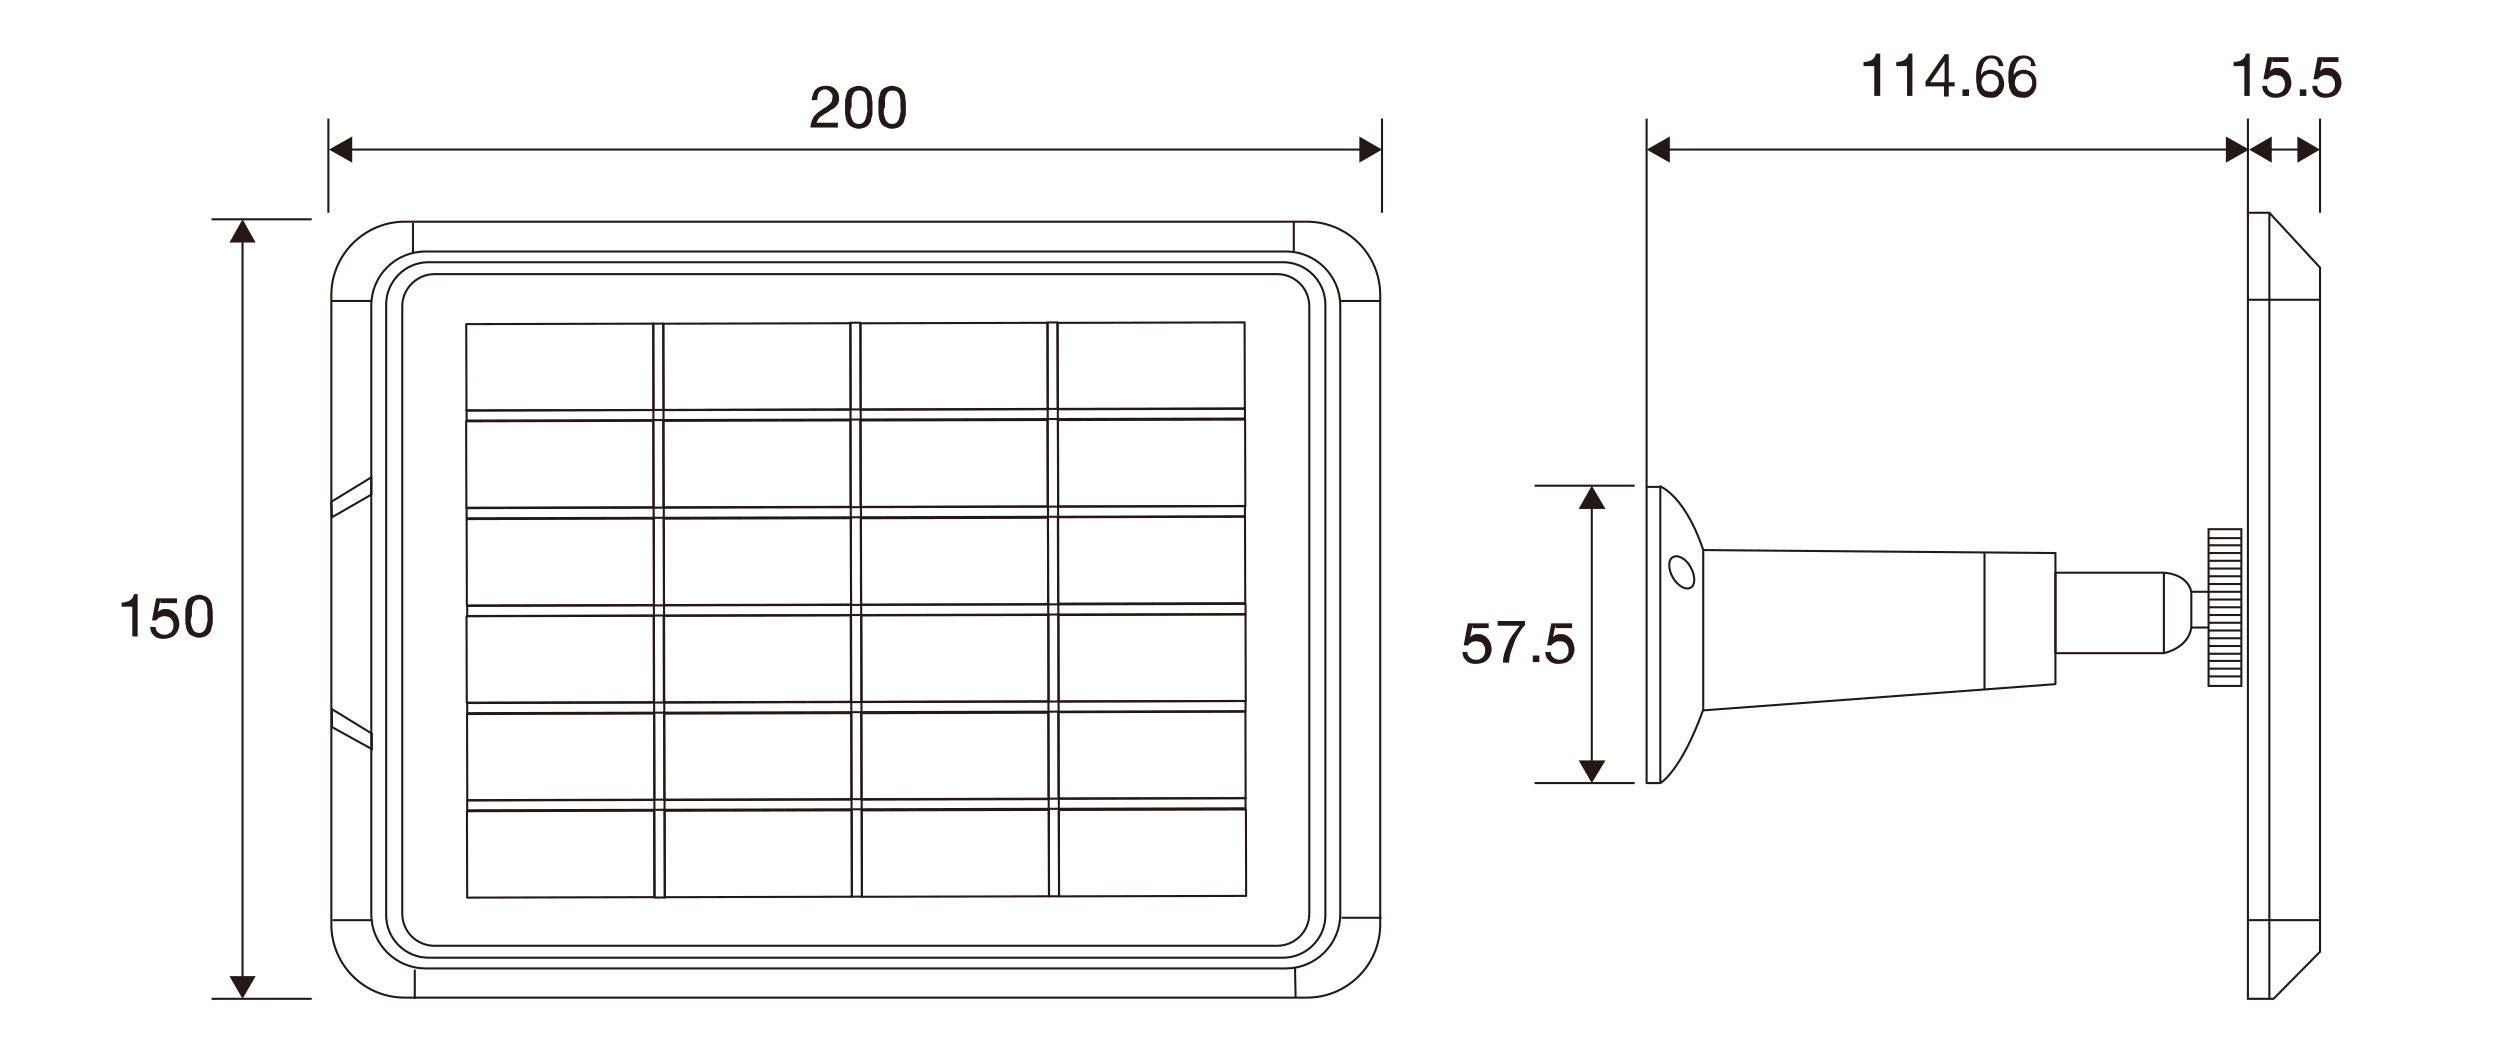 <?xml version="1.0" encoding="utf-8"?>
<!-- Generator: Adobe Illustrator 25.0.0, SVG Export Plug-In . SVG Version: 6.00 Build 0)  -->
<svg version="1.1" id="レイヤー_1" xmlns="http://www.w3.org/2000/svg" xmlns:xlink="http://www.w3.org/1999/xlink" x="0px"
	 y="0px" viewBox="0 0 419.5 178.4" style="enable-background:new 0 0 419.5 178.4;" xml:space="preserve">
<style type="text/css">
	.st0{fill:none;stroke:#231815;stroke-width:0.35;stroke-miterlimit:10;}
	.st1{fill:none;stroke:#231815;stroke-width:0.35;stroke-linejoin:round;stroke-miterlimit:10;}
	.st2{fill:none;stroke:#231815;stroke-width:0.35;stroke-linejoin:round;}
	.st3{fill:#231815;}
</style>
<polygon class="st0" points="377.2,167.6 381.5,167.6 389.3,159.7 389.3,44.9 380.8,35.7 377.2,35.7 "/>
<line class="st0" x1="380.8" y1="35.7" x2="380.8" y2="167.6"/>
<line class="st0" x1="377.2" y1="50.3" x2="389.3" y2="50.3"/>
<line class="st0" x1="377.2" y1="154.4" x2="389.3" y2="154.4"/>
<rect x="370.6" y="88.8" class="st0" width="5.5" height="26.3"/>
<line class="st0" x1="370.6" y1="90.3" x2="376.1" y2="90.3"/>
<line class="st0" x1="370.6" y1="91.5" x2="376.1" y2="91.5"/>
<line class="st0" x1="370.6" y1="92.8" x2="376.1" y2="92.8"/>
<line class="st0" x1="370.6" y1="94.1" x2="376.1" y2="94.1"/>
<line class="st0" x1="370.6" y1="95.4" x2="376.1" y2="95.4"/>
<line class="st0" x1="370.6" y1="96.7" x2="376.1" y2="96.7"/>
<line class="st0" x1="370.6" y1="98" x2="376.1" y2="98"/>
<line class="st0" x1="370.6" y1="100.6" x2="376.1" y2="100.6"/>
<line class="st0" x1="370.6" y1="101.9" x2="376.1" y2="101.9"/>
<line class="st0" x1="370.6" y1="103.2" x2="376.1" y2="103.2"/>
<line class="st0" x1="370.6" y1="104.5" x2="376.1" y2="104.5"/>
<line class="st0" x1="370.6" y1="105.8" x2="376.1" y2="105.8"/>
<line class="st0" x1="370.6" y1="107.1" x2="376.1" y2="107.1"/>
<line class="st0" x1="370.6" y1="108.4" x2="376.1" y2="108.4"/>
<line class="st0" x1="370.6" y1="109.7" x2="376.1" y2="109.7"/>
<line class="st0" x1="370.6" y1="110.9" x2="376.1" y2="110.9"/>
<line class="st0" x1="370.6" y1="112.2" x2="376.1" y2="112.2"/>
<line class="st0" x1="370.6" y1="113.5" x2="376.1" y2="113.5"/>
<polyline class="st0" points="376.1,99.3 370.6,99.3 367.7,99.3 367.7,105.3 370.6,105.3 "/>
<path class="st1" d="M367.7,105.3c-0.5,3.5-4.6,4.3-4.6,4.3h-18.2V96.1h18.2c0,0,3.9,0.1,4.6,3.2"/>
<polygon class="st1" points="344.9,92.8 344.9,114.8 285.8,119.2 285.8,92.3 "/>
<path class="st1" d="M285.8,92.3c0,0-2.5-8.3-7.2-10.7v49.8c0,0,3.4-1.8,7.2-12.3"/>
<polyline class="st1" points="278.5,81.7 276.3,81.7 276.3,131.4 278.5,131.4 "/>
<line class="st1" x1="333" y1="92.7" x2="333" y2="115.7"/>
<path class="st1" d="M283.7,95.2c0.8,1.4,0.8,3,0,3.4c-0.8,0.5-2.2-0.3-3-1.7c-0.8-1.4-0.8-3,0-3.4C281.5,93,282.9,93.7,283.7,95.2z
	"/>
<line class="st1" x1="363.1" y1="96.1" x2="363.1" y2="109.7"/>
<line class="st0" x1="55.1" y1="19.9" x2="55.1" y2="35.7"/>
<line class="st0" x1="231.9" y1="19.9" x2="231.9" y2="35.7"/>
<line class="st2" x1="228.7" y1="25.1" x2="58.4" y2="25.1"/>
<polygon class="st3" points="228.1,22.9 231.9,25.1 228.1,27.3 "/>
<polygon class="st3" points="59.1,22.9 55.2,25.1 59.1,27.3 "/>
<line class="st0" x1="276.3" y1="19.9" x2="276.3" y2="81.7"/>
<g>
	<path class="st3" d="M136.4,15.9c0.1-0.3,0.2-0.6,0.4-0.8s0.4-0.4,0.7-0.5c0.3-0.1,0.6-0.2,1-0.2c0.3,0,0.6,0,0.9,0.1
		s0.5,0.2,0.7,0.4c0.2,0.2,0.4,0.4,0.5,0.6c0.1,0.3,0.2,0.5,0.2,0.9c0,0.3,0,0.6-0.1,0.8c-0.1,0.2-0.2,0.5-0.4,0.6
		c-0.2,0.2-0.3,0.4-0.6,0.5s-0.4,0.3-0.6,0.4c-0.2,0.1-0.4,0.3-0.7,0.4c-0.2,0.1-0.4,0.3-0.6,0.4c-0.2,0.1-0.3,0.3-0.5,0.5
		c-0.1,0.2-0.2,0.4-0.3,0.6h3.6v0.8h-4.6c0-0.4,0.1-0.8,0.2-1.1c0.1-0.3,0.3-0.6,0.4-0.8c0.2-0.2,0.4-0.4,0.6-0.6
		c0.2-0.2,0.5-0.3,0.7-0.5c0.3-0.2,0.6-0.4,0.8-0.5c0.2-0.2,0.4-0.3,0.6-0.5c0.1-0.2,0.3-0.3,0.3-0.5s0.1-0.4,0.1-0.6
		c0-0.2,0-0.4-0.1-0.5c-0.1-0.2-0.2-0.3-0.3-0.4c-0.1-0.1-0.3-0.2-0.4-0.3c-0.2-0.1-0.3-0.1-0.5-0.1c-0.2,0-0.5,0.1-0.6,0.2
		c-0.2,0.1-0.3,0.2-0.4,0.4c-0.1,0.2-0.2,0.4-0.2,0.6s-0.1,0.4-0.1,0.6h-0.9C136.2,16.5,136.3,16.2,136.4,15.9z"/>
	<path class="st3" d="M141.8,17.2c0-0.3,0-0.6,0.1-0.8c0.1-0.3,0.1-0.5,0.2-0.8s0.2-0.5,0.4-0.6c0.2-0.2,0.4-0.3,0.7-0.4
		s0.6-0.2,0.9-0.2s0.7,0.1,0.9,0.2c0.3,0.1,0.5,0.2,0.7,0.4s0.3,0.4,0.4,0.6s0.2,0.5,0.2,0.8s0.1,0.5,0.1,0.8c0,0.3,0,0.5,0,0.8
		c0,0.3,0,0.5,0,0.8c0,0.3,0,0.6-0.1,0.8s-0.1,0.5-0.2,0.8c-0.1,0.2-0.2,0.4-0.4,0.6c-0.2,0.2-0.4,0.3-0.6,0.4
		c-0.3,0.1-0.6,0.2-1,0.2c-0.4,0-0.7-0.1-0.9-0.2s-0.5-0.2-0.7-0.4c-0.2-0.2-0.3-0.4-0.4-0.6c-0.1-0.2-0.2-0.5-0.2-0.8
		c-0.1-0.3-0.1-0.5-0.1-0.8s0-0.5,0-0.8C141.8,17.7,141.8,17.4,141.8,17.2z M142.7,18.9c0,0.3,0.1,0.6,0.2,0.9
		c0.1,0.3,0.2,0.5,0.4,0.7c0.2,0.2,0.5,0.3,0.8,0.3c0.4,0,0.6-0.1,0.8-0.3c0.2-0.2,0.3-0.4,0.4-0.7c0.1-0.3,0.1-0.6,0.2-0.9
		s0-0.6,0-0.9c0-0.2,0-0.4,0-0.6s0-0.4,0-0.6c0-0.2-0.1-0.4-0.1-0.6c-0.1-0.2-0.1-0.4-0.2-0.5c-0.1-0.2-0.2-0.3-0.4-0.4
		c-0.2-0.1-0.4-0.1-0.6-0.1c-0.2,0-0.4,0-0.6,0.1c-0.2,0.1-0.3,0.2-0.4,0.4c-0.1,0.2-0.2,0.3-0.2,0.5c-0.1,0.2-0.1,0.4-0.1,0.6
		s0,0.4,0,0.6c0,0.2,0,0.4,0,0.6C142.7,18.2,142.7,18.5,142.7,18.9z"/>
	<path class="st3" d="M147.4,17.2c0-0.3,0-0.6,0.1-0.8c0.1-0.3,0.1-0.5,0.2-0.8s0.2-0.5,0.4-0.6c0.2-0.2,0.4-0.3,0.7-0.4
		s0.6-0.2,0.9-0.2s0.7,0.1,0.9,0.2c0.3,0.1,0.5,0.2,0.7,0.4s0.3,0.4,0.4,0.6s0.2,0.5,0.2,0.8s0.1,0.5,0.1,0.8c0,0.3,0,0.5,0,0.8
		c0,0.3,0,0.5,0,0.8c0,0.3,0,0.6-0.1,0.8s-0.1,0.5-0.2,0.8c-0.1,0.2-0.2,0.4-0.4,0.6c-0.2,0.2-0.4,0.3-0.6,0.4
		c-0.3,0.1-0.6,0.2-1,0.2c-0.4,0-0.7-0.1-0.9-0.2s-0.5-0.2-0.7-0.4c-0.2-0.2-0.3-0.4-0.4-0.6c-0.1-0.2-0.2-0.5-0.2-0.8
		c-0.1-0.3-0.1-0.5-0.1-0.8s0-0.5,0-0.8C147.4,17.7,147.4,17.4,147.4,17.2z M148.3,18.9c0,0.3,0.1,0.6,0.2,0.9
		c0.1,0.3,0.2,0.5,0.4,0.7c0.2,0.2,0.5,0.3,0.8,0.3c0.4,0,0.6-0.1,0.8-0.3c0.2-0.2,0.3-0.4,0.4-0.7c0.1-0.3,0.1-0.6,0.2-0.9
		s0-0.6,0-0.9c0-0.2,0-0.4,0-0.6s0-0.4,0-0.6c0-0.2-0.1-0.4-0.1-0.6c-0.1-0.2-0.1-0.4-0.2-0.5c-0.1-0.2-0.2-0.3-0.4-0.4
		c-0.2-0.1-0.4-0.1-0.6-0.1c-0.2,0-0.4,0-0.6,0.1c-0.2,0.1-0.3,0.2-0.4,0.4c-0.1,0.2-0.2,0.3-0.2,0.5c-0.1,0.2-0.1,0.4-0.1,0.6
		s0,0.4,0,0.6c0,0.2,0,0.4,0,0.6C148.3,18.2,148.3,18.5,148.3,18.9z"/>
</g>
<line class="st0" x1="377.2" y1="19.9" x2="377.2" y2="35.7"/>
<line class="st0" x1="389.3" y1="19.9" x2="389.3" y2="35.7"/>
<line class="st2" x1="386.1" y1="25.1" x2="380.6" y2="25.1"/>
<polygon class="st3" points="385.5,22.9 389.3,25.1 385.5,27.3 "/>
<polygon class="st3" points="381.2,22.9 377.4,25.1 381.2,27.3 "/>
<line class="st2" x1="374.2" y1="25.1" x2="279.5" y2="25.1"/>
<polygon class="st3" points="373.5,22.9 377.4,25.1 373.5,27.3 "/>
<polygon class="st3" points="280.2,22.9 276.3,25.1 280.2,27.3 "/>
<g>
	<path class="st3" d="M376.6,16.2v-5.1h-1.8v-0.7c0.2,0,0.5,0,0.7-0.1c0.2,0,0.4-0.1,0.6-0.2c0.2-0.1,0.3-0.2,0.5-0.4
		c0.1-0.2,0.2-0.4,0.3-0.7h0.6v7.1H376.6z"/>
	<path class="st3" d="M381.3,9.9l-0.4,2l0,0c0.2-0.2,0.4-0.3,0.6-0.4s0.5-0.1,0.7-0.1c0.3,0,0.6,0,0.9,0.2c0.3,0.1,0.5,0.3,0.7,0.5
		c0.2,0.2,0.4,0.5,0.5,0.8c0.1,0.3,0.2,0.7,0.2,1.1c0,0.3-0.1,0.6-0.2,0.9c-0.1,0.3-0.3,0.5-0.5,0.8c-0.2,0.2-0.5,0.4-0.8,0.5
		c-0.3,0.1-0.7,0.2-1.1,0.2c-0.3,0-0.6,0-0.9-0.1c-0.3-0.1-0.5-0.2-0.7-0.4c-0.2-0.2-0.4-0.4-0.5-0.6c-0.1-0.3-0.2-0.5-0.2-0.9h0.8
		c0,0.2,0.1,0.3,0.1,0.5c0.1,0.2,0.2,0.3,0.3,0.4c0.1,0.1,0.3,0.2,0.5,0.3s0.4,0.1,0.6,0.1c0.2,0,0.4,0,0.6-0.1
		c0.2-0.1,0.3-0.2,0.5-0.3c0.1-0.1,0.2-0.3,0.3-0.5s0.1-0.5,0.1-0.7c0-0.2,0-0.4-0.1-0.6c-0.1-0.2-0.2-0.4-0.3-0.5
		c-0.1-0.1-0.3-0.3-0.5-0.3s-0.4-0.1-0.7-0.1c-0.3,0-0.5,0.1-0.7,0.2c-0.2,0.1-0.4,0.3-0.6,0.5l-0.7,0l0.7-3.7h3.5v0.8H381.3z"/>
	<path class="st3" d="M387,15v1.1h-1.1V15H387z"/>
	<path class="st3" d="M389.7,9.9l-0.4,2l0,0c0.2-0.2,0.4-0.3,0.6-0.4s0.5-0.1,0.7-0.1c0.3,0,0.6,0,0.9,0.2c0.3,0.1,0.5,0.3,0.7,0.5
		c0.2,0.2,0.4,0.5,0.5,0.8c0.1,0.3,0.2,0.7,0.2,1.1c0,0.3-0.1,0.6-0.2,0.9c-0.1,0.3-0.3,0.5-0.5,0.8c-0.2,0.2-0.5,0.4-0.8,0.5
		c-0.3,0.1-0.7,0.2-1.1,0.2c-0.3,0-0.6,0-0.9-0.1c-0.3-0.1-0.5-0.2-0.7-0.4c-0.2-0.2-0.4-0.4-0.5-0.6c-0.1-0.3-0.2-0.5-0.2-0.9h0.8
		c0,0.2,0.1,0.3,0.1,0.5c0.1,0.2,0.2,0.3,0.3,0.4c0.1,0.1,0.3,0.2,0.5,0.3s0.4,0.1,0.6,0.1c0.2,0,0.4,0,0.6-0.1
		c0.2-0.1,0.3-0.2,0.5-0.3c0.1-0.1,0.2-0.3,0.3-0.5s0.1-0.5,0.1-0.7c0-0.2,0-0.4-0.1-0.6c-0.1-0.2-0.2-0.4-0.3-0.5
		c-0.1-0.1-0.3-0.3-0.5-0.3s-0.4-0.1-0.7-0.1c-0.3,0-0.5,0.1-0.7,0.2c-0.2,0.1-0.4,0.3-0.6,0.5l-0.7,0l0.7-3.7h3.5v0.8H389.7z"/>
</g>
<g>
	<path class="st3" d="M314.5,16.2v-5.1h-1.8v-0.7c0.2,0,0.5,0,0.7-0.1c0.2,0,0.4-0.1,0.6-0.2c0.2-0.1,0.3-0.2,0.5-0.4
		c0.1-0.2,0.2-0.4,0.3-0.7h0.7v7.1H314.5z"/>
	<path class="st3" d="M320,16.2v-5.1h-1.8v-0.7c0.2,0,0.5,0,0.7-0.1c0.2,0,0.4-0.1,0.6-0.2c0.2-0.1,0.3-0.2,0.5-0.4
		c0.1-0.2,0.2-0.4,0.3-0.7h0.6v7.1H320z"/>
	<path class="st3" d="M328,13.7v0.8h-1v1.7h-0.8v-1.7h-3.1v-0.8l3.2-4.6h0.7v4.7H328z M326.3,10.3L326.3,10.3l-2.4,3.5h2.4V10.3z"/>
	<path class="st3" d="M330.4,15v1.1h-1.1V15H330.4z"/>
	<path class="st3" d="M335,10.1c-0.2-0.2-0.5-0.3-0.8-0.3c-0.4,0-0.7,0.1-0.9,0.3s-0.4,0.4-0.5,0.7c-0.1,0.3-0.2,0.6-0.3,0.9
		c0,0.3-0.1,0.6-0.1,0.9l0,0c0.2-0.3,0.4-0.6,0.7-0.7s0.6-0.2,1-0.2c0.3,0,0.6,0.1,0.9,0.2c0.3,0.1,0.5,0.3,0.7,0.5
		c0.2,0.2,0.3,0.5,0.4,0.7c0.1,0.3,0.2,0.6,0.2,0.9c0,0.3,0,0.5-0.1,0.8s-0.2,0.5-0.4,0.8c-0.2,0.2-0.4,0.4-0.7,0.6
		c-0.3,0.2-0.7,0.2-1.1,0.2c-0.5,0-1-0.1-1.3-0.3c-0.3-0.2-0.6-0.5-0.7-0.8c-0.2-0.3-0.3-0.7-0.3-1.1c-0.1-0.4-0.1-0.8-0.1-1.2
		c0-0.5,0-1,0.1-1.4c0.1-0.5,0.2-0.9,0.4-1.2c0.2-0.4,0.5-0.6,0.8-0.8c0.3-0.2,0.8-0.3,1.3-0.3c0.6,0,1.1,0.2,1.4,0.5
		c0.3,0.3,0.5,0.8,0.6,1.3h-0.8C335.3,10.6,335.2,10.3,335,10.1z M333.4,12.5c-0.2,0.1-0.3,0.2-0.5,0.3c-0.1,0.1-0.2,0.3-0.3,0.5
		s-0.1,0.4-0.1,0.6s0,0.4,0.1,0.6s0.2,0.4,0.3,0.5c0.1,0.1,0.3,0.3,0.5,0.3s0.4,0.1,0.6,0.1s0.4,0,0.6-0.1c0.2-0.1,0.3-0.2,0.4-0.3
		s0.2-0.3,0.3-0.5c0.1-0.2,0.1-0.4,0.1-0.6c0-0.2,0-0.4-0.1-0.6c-0.1-0.2-0.1-0.4-0.3-0.5s-0.3-0.3-0.5-0.3
		c-0.2-0.1-0.4-0.1-0.6-0.1S333.6,12.4,333.4,12.5z"/>
	<path class="st3" d="M340.5,10.1c-0.2-0.2-0.5-0.3-0.8-0.3c-0.4,0-0.7,0.1-0.9,0.3c-0.2,0.2-0.4,0.4-0.5,0.7
		c-0.1,0.3-0.2,0.6-0.3,0.9s-0.1,0.6-0.1,0.9l0,0c0.2-0.3,0.4-0.6,0.7-0.7c0.3-0.1,0.6-0.2,1-0.2c0.3,0,0.6,0.1,0.9,0.2
		c0.3,0.1,0.5,0.3,0.7,0.5c0.2,0.2,0.3,0.5,0.4,0.7c0.1,0.3,0.1,0.6,0.1,0.9c0,0.3,0,0.5-0.1,0.8c-0.1,0.3-0.2,0.5-0.4,0.8
		c-0.2,0.2-0.4,0.4-0.7,0.6c-0.3,0.2-0.7,0.2-1.1,0.2c-0.5,0-0.9-0.1-1.3-0.3s-0.6-0.5-0.7-0.8c-0.2-0.3-0.3-0.7-0.3-1.1
		c-0.1-0.4-0.1-0.8-0.1-1.2c0-0.5,0-1,0.1-1.4c0.1-0.5,0.2-0.9,0.4-1.2s0.5-0.6,0.8-0.8c0.3-0.2,0.8-0.3,1.3-0.3
		c0.6,0,1.1,0.2,1.4,0.5s0.5,0.8,0.6,1.3h-0.9C340.9,10.6,340.8,10.3,340.5,10.1z M339,12.5c-0.2,0.1-0.3,0.2-0.5,0.3
		s-0.2,0.3-0.3,0.5s-0.1,0.4-0.1,0.6s0,0.4,0.1,0.6c0.1,0.2,0.2,0.4,0.3,0.5c0.1,0.1,0.3,0.3,0.5,0.3c0.2,0.1,0.4,0.1,0.6,0.1
		s0.4,0,0.6-0.1s0.3-0.2,0.4-0.3s0.2-0.3,0.3-0.5c0.1-0.2,0.1-0.4,0.1-0.6c0-0.2,0-0.4-0.1-0.6c-0.1-0.2-0.1-0.4-0.3-0.5
		s-0.3-0.3-0.4-0.3c-0.2-0.1-0.4-0.1-0.6-0.1C339.4,12.3,339.2,12.4,339,12.5z"/>
</g>
<line class="st0" x1="35.5" y1="167.6" x2="52.3" y2="167.6"/>
<line class="st0" x1="35.5" y1="36.8" x2="52.3" y2="36.8"/>
<line class="st2" x1="40.7" y1="40" x2="40.7" y2="164.4"/>
<polygon class="st3" points="38.5,40.7 40.7,36.8 42.9,40.7 "/>
<polygon class="st3" points="38.5,163.8 40.7,167.6 42.9,163.8 "/>
<g>
	<path class="st3" d="M22.2,106.9v-5.1h-1.8v-0.7c0.2,0,0.5,0,0.7-0.1c0.2,0,0.4-0.1,0.6-0.2c0.2-0.1,0.3-0.2,0.5-0.4
		c0.1-0.2,0.2-0.4,0.3-0.7h0.6v7.1H22.2z"/>
	<path class="st3" d="M26.9,100.7l-0.4,2l0,0c0.2-0.2,0.4-0.3,0.6-0.4c0.2-0.1,0.5-0.1,0.7-0.1c0.3,0,0.6,0,0.9,0.2
		c0.3,0.1,0.5,0.3,0.7,0.5c0.2,0.2,0.4,0.5,0.5,0.8c0.1,0.3,0.2,0.7,0.2,1.1c0,0.3-0.1,0.6-0.2,0.9c-0.1,0.3-0.3,0.5-0.5,0.8
		c-0.2,0.2-0.5,0.4-0.8,0.5s-0.7,0.2-1.1,0.2c-0.3,0-0.6,0-0.9-0.1c-0.3-0.1-0.5-0.2-0.7-0.4s-0.4-0.4-0.5-0.6
		c-0.1-0.3-0.2-0.5-0.2-0.9h0.9c0,0.2,0.1,0.3,0.1,0.5c0.1,0.2,0.2,0.3,0.3,0.4c0.1,0.1,0.3,0.2,0.5,0.3s0.4,0.1,0.6,0.1
		c0.2,0,0.4,0,0.6-0.1c0.2-0.1,0.3-0.2,0.5-0.3c0.1-0.1,0.2-0.3,0.3-0.5c0.1-0.2,0.1-0.5,0.1-0.7c0-0.2,0-0.4-0.1-0.6
		c-0.1-0.2-0.2-0.4-0.3-0.5s-0.3-0.3-0.5-0.3c-0.2-0.1-0.4-0.1-0.7-0.1c-0.3,0-0.5,0.1-0.7,0.2c-0.2,0.1-0.4,0.3-0.6,0.5l-0.7,0
		l0.7-3.7h3.5v0.8H26.9z"/>
	<path class="st3" d="M31.1,102.6c0-0.3,0-0.6,0.1-0.8c0.1-0.3,0.1-0.5,0.2-0.8s0.2-0.5,0.4-0.6c0.2-0.2,0.4-0.3,0.7-0.4
		s0.6-0.2,0.9-0.2s0.7,0.1,0.9,0.2c0.3,0.1,0.5,0.2,0.7,0.4s0.3,0.4,0.4,0.6s0.2,0.5,0.2,0.8s0.1,0.5,0.1,0.8c0,0.3,0,0.5,0,0.8
		c0,0.3,0,0.5,0,0.8c0,0.3,0,0.6-0.1,0.8s-0.1,0.5-0.2,0.8c-0.1,0.2-0.2,0.4-0.4,0.6c-0.2,0.2-0.4,0.3-0.6,0.4
		c-0.3,0.1-0.6,0.2-1,0.2c-0.4,0-0.7-0.1-0.9-0.2s-0.5-0.2-0.7-0.4c-0.2-0.2-0.3-0.4-0.4-0.6c-0.1-0.2-0.2-0.5-0.2-0.8
		c-0.1-0.3-0.1-0.5-0.1-0.8s0-0.5,0-0.8C31.1,103.2,31.1,102.9,31.1,102.6z M32,104.3c0,0.3,0.1,0.6,0.2,0.9
		c0.1,0.3,0.2,0.5,0.4,0.7c0.2,0.2,0.5,0.3,0.8,0.3c0.4,0,0.6-0.1,0.8-0.3c0.2-0.2,0.3-0.4,0.4-0.7c0.1-0.3,0.1-0.6,0.2-0.9
		s0-0.6,0-0.9c0-0.2,0-0.4,0-0.6s0-0.4,0-0.6c0-0.2-0.1-0.4-0.1-0.6c-0.1-0.2-0.1-0.4-0.2-0.5c-0.1-0.2-0.2-0.3-0.4-0.4
		c-0.2-0.1-0.4-0.1-0.6-0.1c-0.2,0-0.4,0-0.6,0.1c-0.2,0.1-0.3,0.2-0.4,0.4c-0.1,0.2-0.2,0.3-0.2,0.5c-0.1,0.2-0.1,0.4-0.1,0.6
		s0,0.4,0,0.6c0,0.2,0,0.4,0,0.6C32,103.7,32,104,32,104.3z"/>
</g>
<g>
	<path class="st3" d="M247.1,104.9l-0.4,2l0,0c0.2-0.2,0.4-0.3,0.6-0.4s0.5-0.1,0.7-0.1c0.3,0,0.6,0,0.9,0.2
		c0.3,0.1,0.5,0.3,0.7,0.5c0.2,0.2,0.4,0.5,0.5,0.8c0.1,0.3,0.2,0.7,0.2,1.1c0,0.3-0.1,0.6-0.2,0.9c-0.1,0.3-0.3,0.5-0.5,0.8
		c-0.2,0.2-0.5,0.4-0.8,0.5c-0.3,0.1-0.7,0.2-1.1,0.2c-0.3,0-0.6,0-0.9-0.1c-0.3-0.1-0.5-0.2-0.7-0.4c-0.2-0.2-0.4-0.4-0.5-0.6
		c-0.1-0.3-0.2-0.5-0.2-0.9h0.8c0,0.2,0.1,0.3,0.1,0.5c0.1,0.2,0.2,0.3,0.3,0.4c0.1,0.1,0.3,0.2,0.5,0.3s0.4,0.1,0.6,0.1
		c0.2,0,0.4,0,0.6-0.1c0.2-0.1,0.3-0.2,0.5-0.3c0.1-0.1,0.2-0.3,0.3-0.5s0.1-0.5,0.1-0.7c0-0.2,0-0.4-0.1-0.6
		c-0.1-0.2-0.2-0.4-0.3-0.5c-0.1-0.1-0.3-0.3-0.5-0.3s-0.4-0.1-0.7-0.1c-0.3,0-0.5,0.1-0.7,0.2c-0.2,0.1-0.4,0.3-0.6,0.5l-0.7,0
		l0.7-3.7h3.5v0.8H247.1z"/>
	<path class="st3" d="M254.9,106.2c-0.3,0.5-0.6,1-0.8,1.6c-0.2,0.6-0.4,1.1-0.6,1.7s-0.2,1.2-0.3,1.7h-1c0-0.6,0.1-1.2,0.3-1.8
		c0.2-0.6,0.4-1.1,0.6-1.6c0.2-0.5,0.5-1,0.9-1.5s0.7-0.9,1-1.3h-3.7v-0.8h4.6v0.7C255.5,105.3,255.2,105.7,254.9,106.2z"/>
	<path class="st3" d="M258.3,110v1.1h-1.1V110H258.3z"/>
	<path class="st3" d="M261,104.9l-0.4,2l0,0c0.2-0.2,0.4-0.3,0.6-0.4c0.2-0.1,0.5-0.1,0.7-0.1c0.3,0,0.6,0,0.9,0.2
		c0.3,0.1,0.5,0.3,0.7,0.5c0.2,0.2,0.4,0.5,0.5,0.8c0.1,0.3,0.2,0.7,0.2,1.1c0,0.3-0.1,0.6-0.2,0.9s-0.3,0.5-0.5,0.8
		c-0.2,0.2-0.5,0.4-0.8,0.5c-0.3,0.1-0.7,0.2-1.1,0.2c-0.3,0-0.6,0-0.9-0.1c-0.3-0.1-0.5-0.2-0.7-0.4c-0.2-0.2-0.4-0.4-0.5-0.6
		c-0.1-0.3-0.2-0.5-0.2-0.9h0.9c0,0.2,0.1,0.3,0.1,0.5c0.1,0.2,0.2,0.3,0.3,0.4c0.1,0.1,0.3,0.2,0.5,0.3s0.4,0.1,0.6,0.1
		c0.2,0,0.4,0,0.6-0.1c0.2-0.1,0.3-0.2,0.5-0.3c0.1-0.1,0.2-0.3,0.3-0.5c0.1-0.2,0.1-0.5,0.1-0.7c0-0.2,0-0.4-0.1-0.6
		c-0.1-0.2-0.2-0.4-0.3-0.5c-0.1-0.1-0.3-0.3-0.5-0.3c-0.2-0.1-0.4-0.1-0.7-0.1c-0.3,0-0.5,0.1-0.7,0.2c-0.2,0.1-0.4,0.3-0.6,0.5
		l-0.7,0l0.7-3.7h3.5v0.8H261z"/>
</g>
<line class="st0" x1="257.5" y1="131.4" x2="274.3" y2="131.4"/>
<line class="st0" x1="257.5" y1="81.5" x2="274.3" y2="81.5"/>
<line class="st2" x1="267.1" y1="84.7" x2="267.1" y2="128.2"/>
<polygon class="st3" points="264.9,85.4 267.1,81.5 269.4,85.4 "/>
<polygon class="st3" points="264.9,127.6 267.1,131.4 269.4,127.6 "/>
<g>
	<path class="st1" d="M67.9,37.2h151.4c6.8,0,12.3,5.5,12.3,12.3v105.6c0,6.8-5.5,12.3-12.3,12.3H67.9c-6.8,0-12.3-5.5-12.3-12.3
		V49.5C55.6,42.7,61.2,37.2,67.9,37.2z"/>
	<path class="st1" d="M71.9,44h143.4c3.9,0,7.1,3.2,7.1,7.1v102.5c0,3.9-3.2,7.1-7.1,7.1H71.9c-3.9,0-7.1-3.2-7.1-7.1V51.1
		C64.8,47.2,68,44,71.9,44z"/>
	<path class="st1" d="M72.9,46h141.4c3,0,5.4,2.4,5.4,5.4v101.9c0,3-2.4,5.4-5.4,5.4H72.9c-3,0-5.4-2.4-5.4-5.4V51.4
		C67.5,48.4,70,46,72.9,46z"/>
	<path class="st1" d="M71.4,42.2h144.4c5,0,9.1,4.1,9.1,9.1v102.1c0,5-4.1,9.1-9.1,9.1H71.4c-5,0-9.1-4.1-9.1-9.1V51.3
		C62.3,46.2,66.4,42.2,71.4,42.2z"/>
	<g>
		
			<rect x="177.7" y="119.5" transform="matrix(-1 2.566007e-03 -2.566007e-03 -1 387.025 252.969)" class="st1" width="31.4" height="14.5"/>
		
			<rect x="177.7" y="135.8" transform="matrix(-1 2.566007e-03 -2.566007e-03 -1 387.151 285.675)" class="st1" width="31.4" height="14.5"/>
		
			<rect x="177.6" y="103.1" transform="matrix(-1 2.566007e-03 -2.566007e-03 -1 386.899 220.262)" class="st1" width="31.4" height="14.5"/>
		
			<rect x="177.6" y="86.8" transform="matrix(-1 2.566007e-03 -2.566007e-03 -1 386.773 187.556)" class="st1" width="31.4" height="14.5"/>
		
			<rect x="177.5" y="70.4" transform="matrix(-1 2.566007e-03 -2.566007e-03 -1 386.647 154.849)" class="st1" width="31.4" height="14.5"/>
		
			<rect x="177.5" y="54" transform="matrix(-1 2.566007e-03 -2.566007e-03 -1 386.521 122.142)" class="st1" width="31.4" height="14.5"/>
	</g>
	<g>
		
			<rect x="144.6" y="119.5" transform="matrix(-1 2.566007e-03 -2.566007e-03 -1 320.855 253.223)" class="st1" width="31.4" height="14.5"/>
		
			<rect x="144.6" y="135.9" transform="matrix(-1 2.566007e-03 -2.566007e-03 -1 320.981 285.93)" class="st1" width="31.4" height="14.5"/>
		
			<rect x="144.5" y="103.2" transform="matrix(-1 2.566007e-03 -2.566007e-03 -1 320.729 220.517)" class="st1" width="31.4" height="14.5"/>
		
			<rect x="144.5" y="86.8" transform="matrix(-1 2.566007e-03 -2.566007e-03 -1 320.603 187.81)" class="st1" width="31.4" height="14.5"/>
		
			<rect x="144.5" y="70.5" transform="matrix(-1 2.566007e-03 -2.566007e-03 -1 320.477 155.104)" class="st1" width="31.4" height="14.5"/>
		
			<rect x="144.4" y="54.1" transform="matrix(-1 2.566007e-03 -2.566007e-03 -1 320.351 122.397)" class="st1" width="31.4" height="14.5"/>
	</g>
	<g>
		
			<rect x="111.5" y="119.6" transform="matrix(-1 2.566007e-03 -2.566007e-03 -1 254.685 253.478)" class="st1" width="31.4" height="14.5"/>
		
			<rect x="111.5" y="136" transform="matrix(-1 2.566007e-03 -2.566007e-03 -1 254.811 286.185)" class="st1" width="31.4" height="14.5"/>
		
			<rect x="111.5" y="103.3" transform="matrix(-1 2.566007e-03 -2.566007e-03 -1 254.559 220.772)" class="st1" width="31.4" height="14.5"/>
		
			<rect x="111.4" y="86.9" transform="matrix(-1 2.566007e-03 -2.566007e-03 -1 254.433 188.065)" class="st1" width="31.4" height="14.5"/>
		
			<rect x="111.4" y="70.6" transform="matrix(-1 2.566007e-03 -2.566007e-03 -1 254.308 155.358)" class="st1" width="31.4" height="14.5"/>
		
			<rect x="111.3" y="54.2" transform="matrix(-1 2.566007e-03 -2.566007e-03 -1 254.182 122.652)" class="st1" width="31.4" height="14.5"/>
	</g>
	<g>
		
			<rect x="78.4" y="119.7" transform="matrix(-1 2.566007e-03 -2.566007e-03 -1 188.515 253.733)" class="st1" width="31.4" height="14.5"/>
		
			<rect x="78.5" y="136.1" transform="matrix(-1 2.566007e-03 -2.566007e-03 -1 188.641 286.439)" class="st1" width="31.4" height="14.5"/>
		
			<rect x="78.4" y="103.4" transform="matrix(-1 2.566007e-03 -2.566007e-03 -1 188.389 221.026)" class="st1" width="31.4" height="14.5"/>
		
			<rect x="78.3" y="87" transform="matrix(-1 2.566007e-03 -2.566007e-03 -1 188.264 188.32)" class="st1" width="31.4" height="14.5"/>
		
			<rect x="78.3" y="70.7" transform="matrix(-1 2.566007e-03 -2.566007e-03 -1 188.138 155.613)" class="st1" width="31.4" height="14.5"/>
		
			<rect x="78.2" y="54.3" transform="matrix(-1 2.566007e-03 -2.566007e-03 -1 188.012 122.907)" class="st1" width="31.4" height="14.5"/>
	</g>
	<line class="st1" x1="231.8" y1="154" x2="225.1" y2="154"/>
	<line class="st1" x1="231.6" y1="50.5" x2="224.9" y2="50.5"/>
	<line class="st1" x1="62.5" y1="154.4" x2="55.8" y2="154.4"/>
	<line class="st1" x1="62.3" y1="50.5" x2="55.6" y2="50.5"/>
	<line class="st1" x1="217.4" y1="167.3" x2="217.3" y2="162.3"/>
	<line class="st1" x1="69.6" y1="167.6" x2="69.6" y2="162.7"/>
	<line class="st1" x1="69.3" y1="42.4" x2="69.3" y2="37.4"/>
	<line class="st1" x1="217.1" y1="42.2" x2="217.1" y2="37.2"/>
	<polygon class="st0" points="62.4,125.7 55.7,122 55.7,119 62.4,123.1 	"/>
	<polygon class="st0" points="55.7,86.8 62.3,83 62.3,80.1 55.6,84.2 	"/>
	
		<rect x="128.6" y="101.4" transform="matrix(2.566007e-03 1 -1 2.566007e-03 278.536 -74.761)" class="st1" width="96.3" height="1.7"/>
	
		<rect x="78.3" y="68.7" transform="matrix(1 -2.566007e-03 2.566007e-03 1 -0.178 0.369)" class="st1" width="130.6" height="1.7"/>
	
		<rect x="78.3" y="85.1" transform="matrix(1 -2.566007e-03 2.566007e-03 1 -0.22 0.369)" class="st1" width="130.6" height="1.7"/>
	
		<rect x="78.4" y="101.5" transform="matrix(1 -2.566007e-03 2.566007e-03 1 -0.262 0.369)" class="st1" width="130.6" height="1.7"/>
	
		<rect x="78.4" y="117.8" transform="matrix(1 -2.566007e-03 2.566007e-03 1 -0.304 0.369)" class="st1" width="130.6" height="1.7"/>
	
		<rect x="78.4" y="134.1" transform="matrix(1 -2.566007e-03 2.566007e-03 1 -0.346 0.369)" class="st1" width="130.6" height="1.7"/>
	
		<rect x="95.5" y="101.5" transform="matrix(2.566007e-03 1 -1 2.566007e-03 245.638 -41.61)" class="st1" width="96.3" height="1.7"/>
	
		<rect x="62.5" y="101.6" transform="matrix(2.566007e-03 1 -1 2.566007e-03 212.741 -8.458)" class="st1" width="96.3" height="1.7"/>
</g>
</svg>
